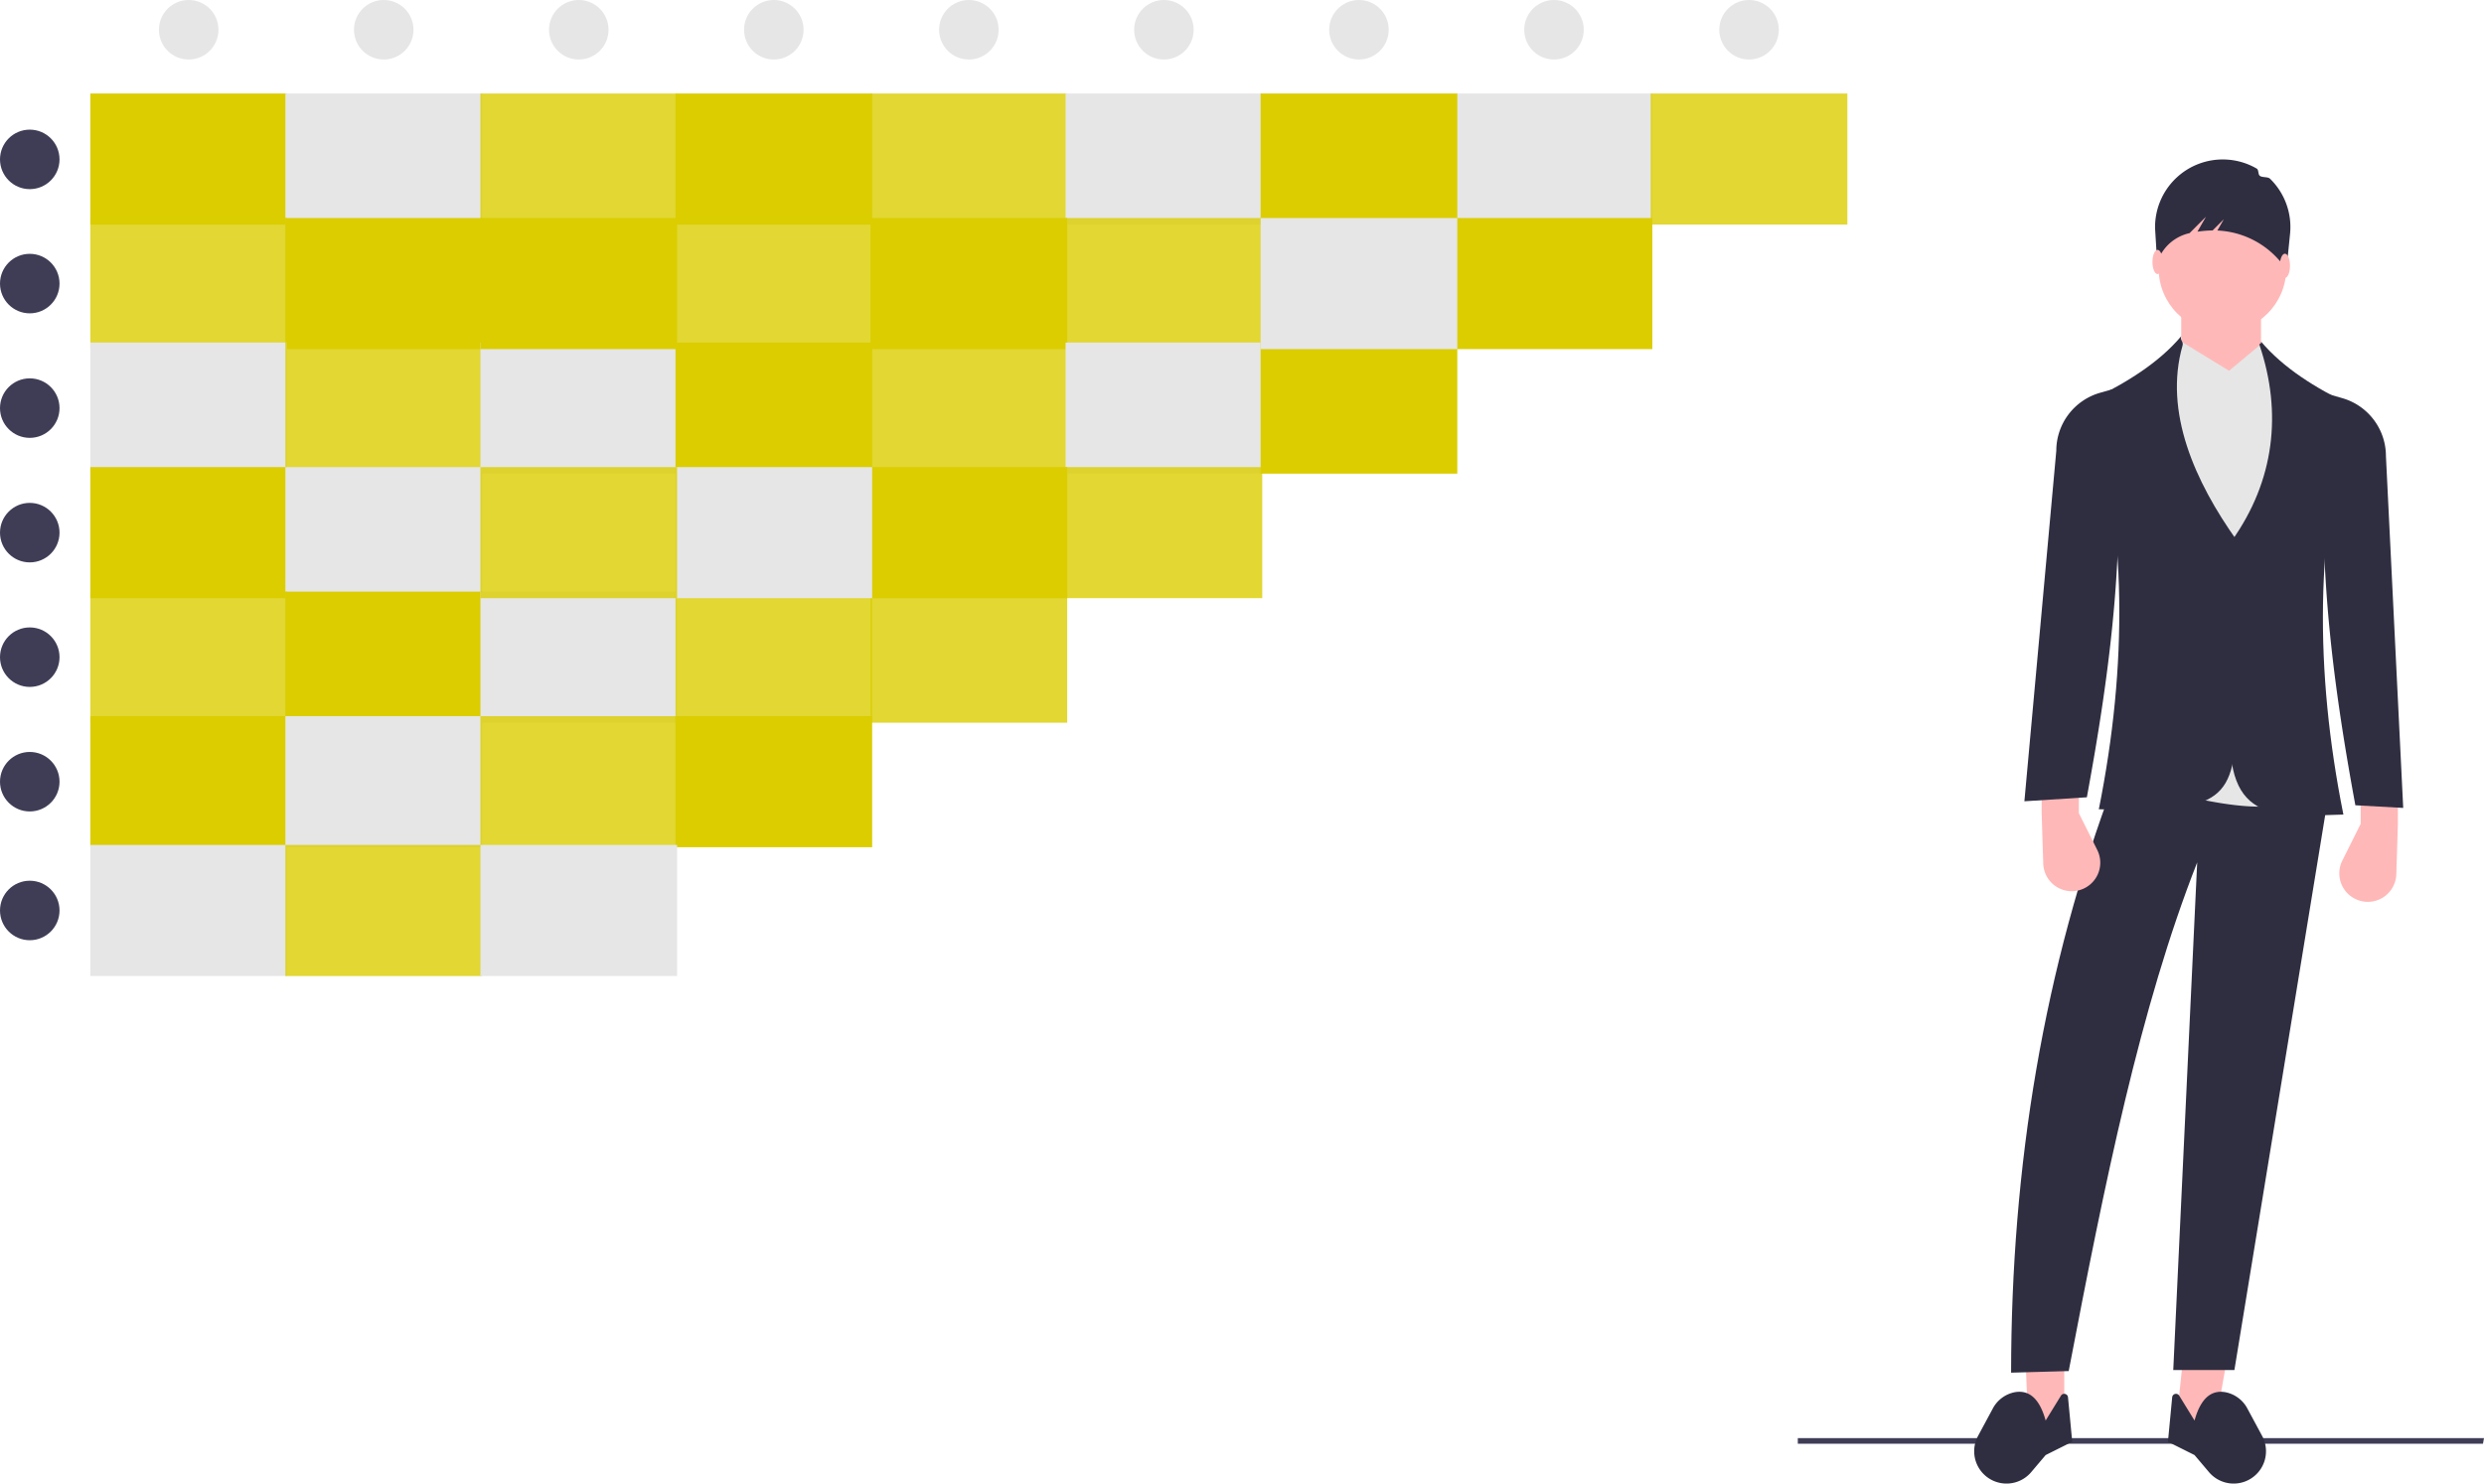 <svg id="aab4b3f7-75c2-4c27-a816-92d4fe3a720f" data-name="Layer 1" xmlns="http://www.w3.org/2000/svg" width="934.389" height="558.23" viewBox="0 0 934.389 558.23" class="injected-svg ClassicGrid__ImageFile-sc-td9pmq-4 fNAcXv grid_media" xmlns:xlink="http://www.w3.org/1999/xlink"><rect x="33.986" y="35.186" width="73.985" height="49.323" fill="#DBCD00"></rect><rect x="107.354" y="35.186" width="73.985" height="49.323" fill="#E6E6E6"></rect><rect x="180.722" y="35.186" width="73.985" height="49.323" fill="#DBCD00" opacity="0.8"></rect><rect x="254.091" y="35.186" width="73.985" height="49.323" fill="#DBCD00"></rect><rect x="327.459" y="35.186" width="73.985" height="49.323" fill="#DBCD00" opacity="0.8"></rect><rect x="400.827" y="35.186" width="73.985" height="49.323" fill="#E6E6E6"></rect><rect x="547.563" y="35.186" width="73.985" height="49.323" fill="#E6E6E6"></rect><rect x="33.986" y="82.043" width="73.985" height="49.323" fill="#DBCD00" opacity="0.8"></rect><rect x="107.354" y="82.043" width="73.985" height="49.323" fill="#DBCD00"></rect><rect x="254.091" y="82.043" width="73.985" height="49.323" fill="#DBCD00" opacity="0.8"></rect><rect x="327.459" y="82.043" width="73.985" height="49.323" fill="#DBCD00"></rect><rect x="400.827" y="82.043" width="73.985" height="49.323" fill="#DBCD00" opacity="0.8"></rect><rect x="547.563" y="82.043" width="73.985" height="49.323" fill="#DBCD00"></rect><rect x="33.986" y="128.9" width="73.985" height="49.323" fill="#E6E6E6"></rect><rect x="107.354" y="128.9" width="73.985" height="49.323" fill="#DBCD00" opacity="0.8"></rect><rect x="180.722" y="128.9" width="73.985" height="49.323" fill="#E6E6E6"></rect><rect x="254.091" y="128.9" width="73.985" height="49.323" fill="#DBCD00"></rect><rect x="327.459" y="128.9" width="73.985" height="49.323" fill="#DBCD00" opacity="0.8"></rect><rect x="400.827" y="128.9" width="73.985" height="49.323" fill="#E6E6E6"></rect><rect x="474.195" y="128.9" width="73.985" height="49.323" fill="#DBCD00"></rect><rect x="33.986" y="175.757" width="73.985" height="49.323" fill="#DBCD00"></rect><rect x="107.354" y="175.757" width="73.985" height="49.323" fill="#E6E6E6"></rect><rect x="400.827" y="175.757" width="73.985" height="49.323" fill="#DBCD00" opacity="0.8"></rect><rect x="33.986" y="222.614" width="73.985" height="49.323" fill="#DBCD00" opacity="0.8"></rect><rect x="107.354" y="222.614" width="73.985" height="49.323" fill="#DBCD00"></rect><rect x="180.722" y="222.614" width="73.985" height="49.323" fill="#E6E6E6"></rect><rect x="254.091" y="222.614" width="73.985" height="49.323" fill="#DBCD00" opacity="0.8"></rect><rect x="327.459" y="222.614" width="73.985" height="49.323" fill="#DBCD00" opacity="0.8"></rect><rect x="33.986" y="269.471" width="73.985" height="49.323" fill="#DBCD00"></rect><rect x="107.354" y="269.471" width="73.985" height="49.323" fill="#E6E6E6"></rect><rect x="180.722" y="269.471" width="73.985" height="49.323" fill="#DBCD00" opacity="0.8"></rect><rect x="254.091" y="269.471" width="73.985" height="49.323" fill="#DBCD00"></rect><rect x="33.986" y="317.927" width="73.985" height="49.323" fill="#E6E6E6"></rect><rect x="107.354" y="317.927" width="73.985" height="49.323" fill="#DBCD00" opacity="0.8"></rect><rect x="180.722" y="317.927" width="73.985" height="49.323" fill="#E6E6E6"></rect><rect x="180.722" y="82.043" width="73.985" height="49.323" fill="#DBCD00"></rect><rect x="474.195" y="35.186" width="73.985" height="49.323" fill="#DBCD00"></rect><rect x="327.459" y="175.757" width="73.985" height="49.323" fill="#DBCD00"></rect><rect x="254.091" y="175.757" width="73.985" height="49.323" fill="#E6E6E6"></rect><rect x="180.722" y="175.757" width="73.985" height="49.323" fill="#DBCD00" opacity="0.8"></rect><circle cx="11.195" cy="59.975" r="11.195" fill="#3F3D56"></circle><circle cx="70.978" cy="11.195" r="11.195" fill="#E6E6E6"></circle><circle cx="144.347" cy="11.195" r="11.195" fill="#E6E6E6"></circle><circle cx="217.715" cy="11.195" r="11.195" fill="#E6E6E6"></circle><circle cx="291.083" cy="11.195" r="11.195" fill="#E6E6E6"></circle><circle cx="364.451" cy="11.195" r="11.195" fill="#E6E6E6"></circle><circle cx="437.819" cy="11.195" r="11.195" fill="#E6E6E6"></circle><circle cx="511.187" cy="11.195" r="11.195" fill="#E6E6E6"></circle><circle cx="584.556" cy="11.195" r="11.195" fill="#E6E6E6"></circle><circle cx="657.924" cy="11.195" r="11.195" fill="#E6E6E6"></circle><circle cx="11.195" cy="106.704" r="11.195" fill="#3F3D56"></circle><circle cx="11.195" cy="153.561" r="11.195" fill="#3F3D56"></circle><circle cx="11.195" cy="200.418" r="11.195" fill="#3F3D56"></circle><circle cx="11.195" cy="247.275" r="11.195" fill="#3F3D56"></circle><circle cx="11.195" cy="294.132" r="11.195" fill="#3F3D56"></circle><circle cx="11.195" cy="342.588" r="11.195" fill="#3F3D56"></circle><rect x="474.195" y="82.043" width="73.985" height="49.323" fill="#E6E6E6"></rect><rect x="620.931" y="35.186" width="73.985" height="49.323" fill="#DBCD00" opacity="0.8"></rect><polygon points="934.007 543.231 676.269 543.231 676.269 541.125 934.389 541.125 934.007 543.231" fill="#3F3D56"></polygon><polygon points="763 538 776.5 536.5 776.5 512.5 762 513 763 538" fill="#FFB8B8"></polygon><polygon points="833 538 818.5 536.5 821 513 837.5 512.5 833 538" fill="#FFB8B8"></polygon><path d="M889.305,687.385l21.669-.606c13.579-70.971,26.82-136.614,48.331-191.394l-9,191h23l35-214-80-8C901.512,535.187,889.352,609.736,889.305,687.385Z" transform="translate(-132.805 -170.885)" fill="#2F2E41"></path><path d="M883.254,728.318h0a12.164,12.164,0,0,0,13.616-3.51l5.435-6.423,10-5-1.595-16.743a1.433,1.433,0,0,0-2.646-.615l-5.759,9.358c-2.124-7.654-5.793-11.632-11.54-10.664a11.945,11.945,0,0,0-8.389,6.246l-5.501,10.217A12.164,12.164,0,0,0,883.254,728.318Z" transform="translate(-132.805 -170.885)" fill="#2F2E41"></path><path d="M977.356,728.318h0a12.164,12.164,0,0,1-13.616-3.51l-5.435-6.423-10-5,1.595-16.743a1.433,1.433,0,0,1,2.646-.615l5.759,9.358c2.124-7.654,5.793-11.632,11.54-10.664a11.945,11.945,0,0,1,8.389,6.246l5.501,10.217A12.164,12.164,0,0,1,977.356,728.318Z" transform="translate(-132.805 -170.885)" fill="#2F2E41"></path><circle cx="836" cy="101" r="24" fill="#FFB8B8"></circle><rect x="953.305" y="284.385" width="30" height="32" transform="translate(1803.805 429.885) rotate(-180)" fill="#FFB8B8"></rect><path d="M931.805,464.885c25.128,5.889,51.699,14.414,69,6l-.5-155.5a31.222,31.222,0,0,1-17-15l-12,10-18-11c-6.257,7.56-14.663,15.514-24.5,18.5Z" transform="translate(-132.805 -170.885)" fill="#E6E6E6"></path><path d="M972.305,438.385c-4.305,42.615,15.789,39.8,42,39-10.902-54.361-10.538-105.856,3-154-13.677-6.558-25.689-14.14-34-24,.408,1.079-.861.426-.5,1.5,8.487,25.24,5.641,50.846-10.5,73.5Z" transform="translate(-132.805 -170.885)" fill="#2F2E41"></path><path d="M1020.805,480.885l-6.907,13.815a10.726,10.726,0,0,0,7.182,15.249h0a10.726,10.726,0,0,0,13.133-10.117l.592-18.947v-15h-14Z" transform="translate(-132.805 -170.885)" fill="#FFB8B8"></path><path d="M974.305,439.385c-.985,32.546-4.314,37.455-52,36,10.902-54.361,10.538-105.856-3-154,13.677-6.558,25.689-14.14,34-24-.565,1.492.927,2.005.5,3.5-7.128,24.985,4.622,51.215,20.5,73.5Z" transform="translate(-132.805 -170.885)" fill="#2F2E41"></path><path d="M914.805,476.885l6.907,13.815a10.726,10.726,0,0,1-7.182,15.249h0a10.726,10.726,0,0,1-13.133-10.117l-.592-18.947v-15h14Z" transform="translate(-132.805 -170.885)" fill="#FFB8B8"></path><path d="M970.126,230.914h0a25.336,25.336,0,0,1,11.575,3.408c.811.472.436,2.175,1.186,2.73.944.699,2.994.275,3.83,1.094a25.39,25.39,0,0,1,7.55,20.457l-1.331,13.237-3.141-3.435a32.737,32.737,0,0,0-21.832-10.718q-.534-.036-1.07-.057l2.416-4.228-4.199,4.199a40.887,40.887,0,0,0-5.721.466l3.213-5.623-6.165,6.165-0.0 0a16.484,16.484,0,0,0-11.518,9.394l-.685,1.518-.767-12.628A25.453,25.453,0,0,1,970.126,230.914Z" transform="translate(-132.805 -170.885)" fill="#2F2E41"></path><ellipse cx="859.499" cy="100.002" rx="1.916" ry="4.551" fill="#FFB8B8"></ellipse><ellipse cx="811.593" cy="98.565" rx="1.916" ry="4.551" fill="#FFB8B8"></ellipse><path d="M917.805,470.885l-23.5,1.5,12-131.877a22.701,22.701,0,0,1,16.464-21.827l4.536-1.296C933.826,371.574,926.523,423.458,917.805,470.885Z" transform="translate(-132.805 -170.885)" fill="#2F2E41"></path><path d="M1018.805,473.885l18,1-6.5-132.377a22.701,22.701,0,0,0-16.464-21.827l-4.536-1.296C1002.785,373.574,1010.087,426.458,1018.805,473.885Z" transform="translate(-132.805 -170.885)" fill="#2F2E41"></path></svg>